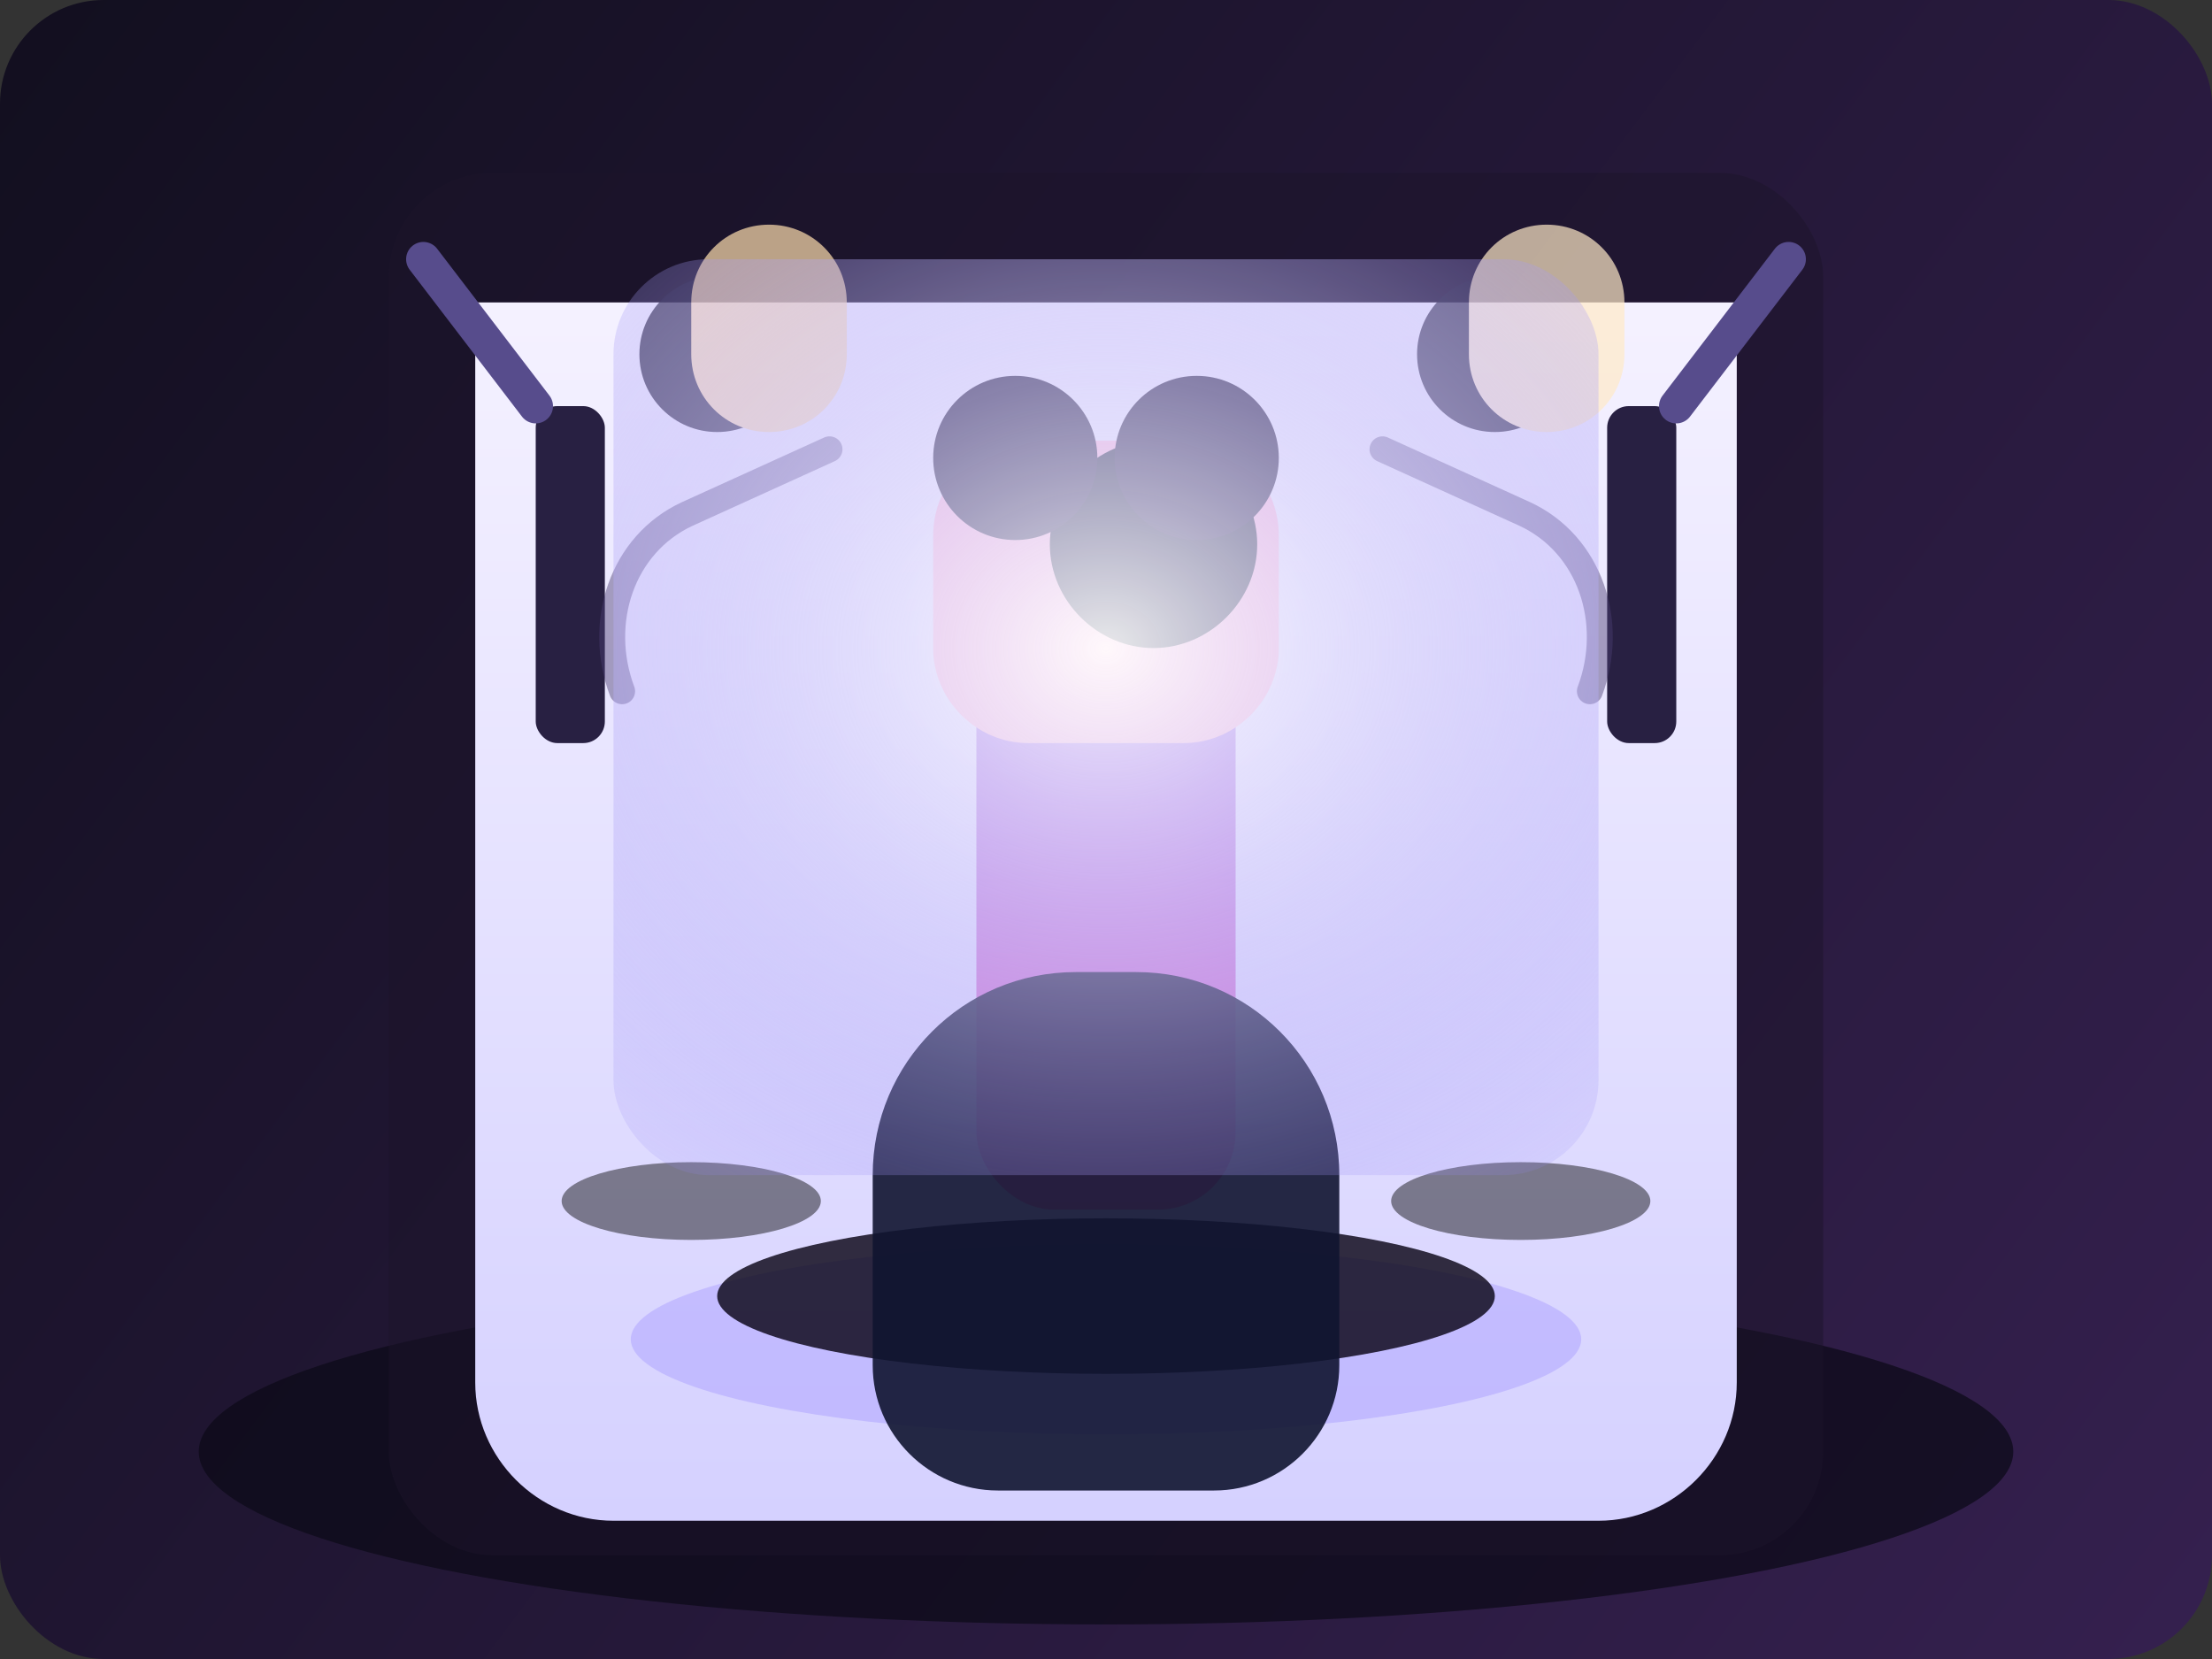 <svg width="1024" height="768" viewBox="0 0 1024 768" fill="none" xmlns="http://www.w3.org/2000/svg">
  <rect x="0" y="0" width="1024" height="768" fill="#333333" stroke="none"/>
  <defs>
    <linearGradient id="backdrop" x1="0" y1="0" x2="1024" y2="768" gradientUnits="userSpaceOnUse">
      <stop offset="0" stop-color="#120F1F"/>
      <stop offset="1" stop-color="#35204F"/>
    </linearGradient>
    <linearGradient id="paper" x1="512" y1="60" x2="512" y2="720" gradientUnits="userSpaceOnUse">
      <stop offset="0" stop-color="#F9F6FF"/>
      <stop offset="1" stop-color="#D4D0FF"/>
    </linearGradient>
    <radialGradient id="spot" cx="0" cy="0" r="1" gradientUnits="userSpaceOnUse" gradientTransform="translate(512 300) scale(420 360)">
      <stop offset="0" stop-color="#FFFFFF" stop-opacity="0.9"/>
      <stop offset="1" stop-color="#7C6CF2" stop-opacity="0"/>
    </radialGradient>
    <linearGradient id="garment" x1="512" y1="240" x2="512" y2="560" gradientUnits="userSpaceOnUse">
      <stop offset="0" stop-color="#816CF5"/>
      <stop offset="1" stop-color="#F67EC6"/>
    </linearGradient>
  </defs>
  <rect width="1024" height="768" rx="48" fill="url(#backdrop)"/>
  <ellipse cx="512" cy="672" rx="420" ry="80" fill="#0D0A18" fill-opacity="0.75"/>
  <rect x="180" y="80" width="664" height="640" rx="48" fill="#1C152A" fill-opacity="0.5"/>
  <path d="M220 140H804V640C804 675 775 704 740 704H284C249 704 220 675 220 640V140Z" fill="url(#paper)"/>
  <ellipse cx="512" cy="620" rx="220" ry="44" fill="#8C7CFE" fill-opacity="0.3"/>
  <ellipse cx="512" cy="600" rx="180" ry="36" fill="#050111" fill-opacity="0.8"/>
  <rect x="452" y="240" width="120" height="320" rx="36" fill="url(#garment)"/>
  <path d="M432 248C432 223 452 204 476 204H548C572 204 592 223 592 248V300C592 324 572 344 548 344H476C452 344 432 324 432 300V248Z" fill="#FFB9D9"/>
  <path d="M404 544C404 492 446 450 498 450H526C578 450 620 492 620 544V632C620 664 594 690 562 690H462C430 690 404 664 404 632V544Z" fill="#101530" fill-opacity="0.9"/>
  <path d="M486 252C486 226 508 204 534 204C560 204 582 226 582 252C582 278 560 300 534 300C508 300 486 278 486 252Z" fill="#1A1D30"/>
  <circle cx="470" cy="212" r="38" fill="#251E3D"/>
  <circle cx="554" cy="212" r="38" fill="#251E3D"/>
  <rect x="248" y="188" width="32" height="156" rx="10" fill="#282042"/>
  <rect x="744" y="188" width="32" height="156" rx="10" fill="#282042"/>
  <path d="M248 188L196 120" stroke="#574C8C" stroke-width="16" stroke-linecap="round"/>
  <path d="M776 188L828 120" stroke="#574C8C" stroke-width="16" stroke-linecap="round"/>
  <g opacity="0.7">
    <circle cx="332" cy="164" r="36" fill="#1F1B35"/>
    <circle cx="692" cy="164" r="36" fill="#1F1B35"/>
    <path d="M320 140C320 120 336 104 356 104C376 104 392 120 392 140V164C392 184 376 200 356 200C336 200 320 184 320 164V140Z" fill="#FFDEAE"/>
    <path d="M680 140C680 120 696 104 716 104C736 104 752 120 752 140V164C752 184 736 200 716 200C696 200 680 184 680 164V140Z" fill="#FFE9C8"/>
  </g>
  <g opacity="0.45">
    <ellipse cx="320" cy="556" rx="60" ry="18" fill="#000000"/>
    <ellipse cx="704" cy="556" rx="60" ry="18" fill="#000000"/>
    <path d="M288 320C276 288 288 252 318 238L384 208" stroke="#4A3C71" stroke-width="12" stroke-linecap="round"/>
    <path d="M736 320C748 288 736 252 706 238L640 208" stroke="#4A3C71" stroke-width="12" stroke-linecap="round"/>
  </g>
  <rect x="284" y="120" width="456" height="424" rx="44" fill="url(#spot)"/>
</svg>
